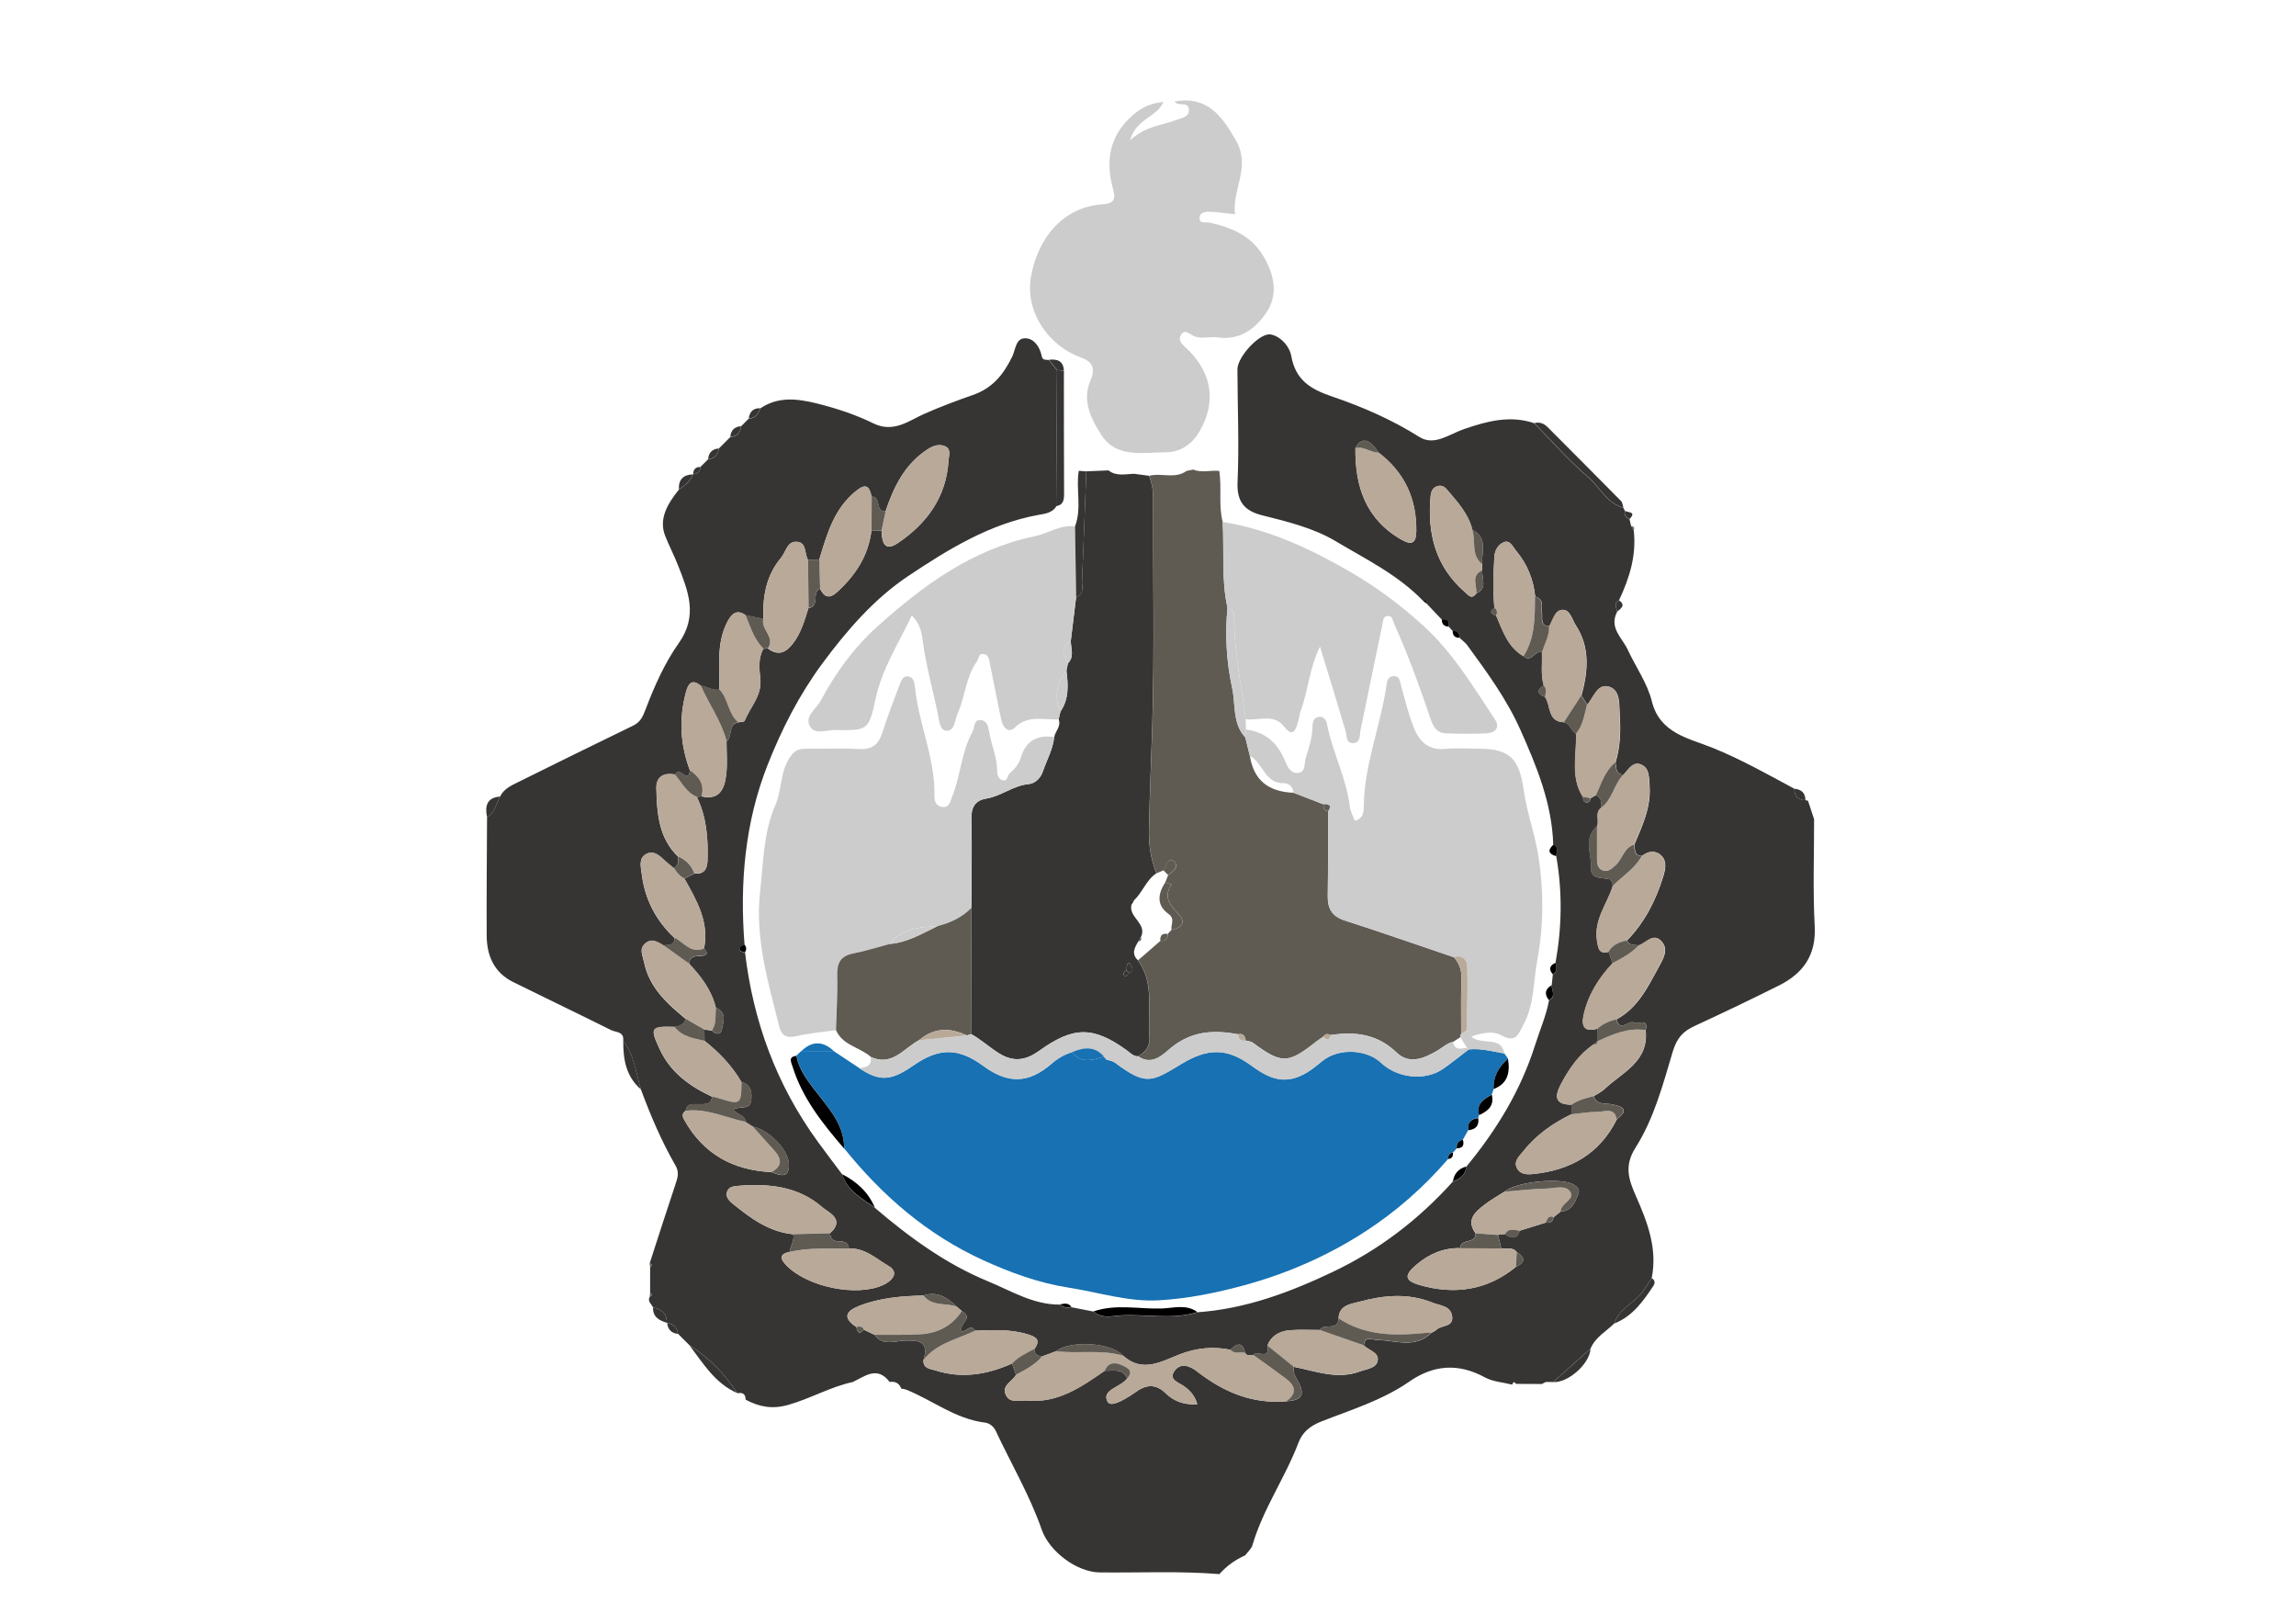 <svg width="371" height="259" viewBox="0 0 371 259" fill="none" xmlns="http://www.w3.org/2000/svg">
<path d="M105.52 211.22C105.29 210.66 104.57 210.25 104.99 209.48C105.37 209.31 105.46 209.12 105.05 208.87C105.05 207.48 105.05 206.08 105.05 204.69C105.47 204.44 105.35 204.24 104.98 204.08C106.36 199.84 107.71 195.59 109.13 191.36C109.48 190.31 109.8 189.41 109.16 188.3C106.9 184.38 105.13 180.23 103.56 175.99C102.75 173.31 102.48 170.43 100.7 168.1C100.86 166.62 99.49 166.78 98.75 166.41C93.49 163.78 88.18 161.25 82.91 158.64C79.83 157.11 78.66 154.39 78.64 151.14C78.61 144.77 78.67 138.39 78.7 132.02C79.99 131.28 80.18 129.84 80.8 128.68C81.41 127.44 82.6 126.9 83.72 126.35C89.9 123.28 96.09 120.24 102.29 117.23C103.54 116.62 103.88 115.73 104.38 114.43C105.78 110.77 107.42 107.08 109.67 103.91C112.84 99.44 111.19 95.46 109.53 91.26C108.9 89.66 108.09 88.12 107.48 86.56C106.38 83.75 107.95 81.28 109.71 79.08C110.67 78.45 111.53 77.74 111.97 76.64L112.02 76.59C112.76 76.57 113.14 76.19 113.16 75.45C113.58 75.03 114 74.62 114.42 74.2C115.46 74.08 116.04 73.5 116.15 72.46C116.77 71.84 117.39 71.22 118 70.61C119.07 70.52 119.64 69.93 119.74 68.88C120.16 68.46 120.57 68.04 120.99 67.62C122.08 67.6 122.53 66.87 122.85 65.98C125.7 64.01 128.88 64.41 131.89 65.15C135.05 65.93 138.21 66.96 141.12 68.39C144.39 70 146.9 67.94 149.32 66.87C151.88 65.74 154.52 64.74 157.12 63.84C160.45 62.69 162.15 60.47 163.57 57.59C164.11 56.49 164.1 54.53 165.78 54.65C167.16 54.74 168.03 56.09 168.33 57.54C168.48 58.27 169.03 58.08 169.48 58.16C169.92 58.71 170.36 59.26 170.8 59.81L170.67 81.81C170.04 82.88 168.75 83.01 167.85 83.17C159.91 84.6 153.16 88.78 146.72 93.08C141.28 96.72 136.85 101.81 132.86 107.21C129.13 112.27 126.34 117.74 124.06 123.5C120.35 132.88 119.52 142.67 120.31 152.65C120.03 152.82 119.55 152.95 119.51 153.16C119.4 153.76 119.97 153.78 120.39 153.88C121.71 165.03 125.47 175.24 132.09 184.36C133.4 186.17 134.76 187.94 136.1 189.73C136.92 192.44 139.31 193.62 141.37 195.12C146.93 199.88 152.84 204.18 159.62 206.98C163.39 208.53 167 210.81 171.32 210.75C171.82 211.36 172.49 211.22 173.14 211.18C174.33 211.41 175.52 211.65 176.71 211.88C178.04 213.12 179.71 212.6 181.18 212.52C185.29 212.29 189.45 213.27 193.5 211.99C201.28 211.44 208.38 208.79 215.38 205.46C222.88 201.89 229.25 197 234.76 190.88C235.94 190.49 236.8 189.82 236.93 188.48C241.79 182.59 245.71 176.21 248.04 168.85C248.8 166.44 249.83 164.12 250.3 161.61C251.47 160.98 250.73 160.02 250.73 159.18C250.79 158.6 250.85 158.01 250.91 157.43C251.7 156.96 251.54 156.28 251.34 155.58C252.38 149.84 252.48 144.09 251.47 138.34C251.46 137.69 251.96 136.89 250.98 136.5C250.8 129.83 248.3 123.79 245.65 117.85C243.46 112.94 240.26 108.58 237.1 104.25C236.76 103.79 236.27 103.45 235.85 103.05C235.9 102.26 235.51 101.92 234.74 101.94C234.52 101.71 234.31 101.47 234.09 101.24C234.26 100.33 233.88 99.96 232.97 100.09C232.18 99.25 231.38 98.41 230.59 97.58C230.61 97.16 230.43 96.97 230 97.12C225.96 92.89 220.74 90.36 215.83 87.43C212.22 85.28 208.03 84.27 203.93 83.24C201.11 82.53 199.83 81.08 199.97 77.88C200.24 71.82 199.97 65.73 199.95 59.65C199.95 57.65 203.61 53.63 205.4 54.04C207.02 54.41 208.38 55.97 208.66 57.55C209.35 61.39 211.75 62.87 215.21 64.04C220.12 65.71 224.91 67.79 229.37 70.6C231.75 72.1 234.24 70.12 236.47 69.35C240.27 68.04 243.94 67.04 247.9 68.36C250.79 71.3 253.51 74.45 256.64 77.11C258.54 78.73 259.62 81.32 262.3 82.02C262.39 82.2 262.48 82.37 262.58 82.55C262.35 83.25 262.72 83.6 263.3 83.85C263.39 84.22 263.47 84.59 263.56 84.96C263.7 85.19 263.84 85.42 263.98 85.64C264.47 89.68 263.3 93.38 261.61 96.97C260.68 97.45 261.2 98.16 261.32 98.81C259.93 101.4 262.14 103.05 263.03 104.98C264.32 107.77 266.18 110.33 266.93 113.34C268.22 118.5 272.92 119.26 276.76 120.82C281.35 122.68 285.61 125.08 289.93 127.41C289.93 128.6 290.52 129.24 291.73 129.26C291.87 129.3 292.01 129.33 292.15 129.36C292.48 130.35 292.81 131.35 293.13 132.34C293.14 138.11 292.92 143.88 293.23 149.63C293.48 154.35 291.33 157.27 287.42 159.22C282.92 161.47 278.38 163.64 273.81 165.75C271.93 166.62 270.95 167.7 270.29 169.9C268.7 175.21 267.26 180.71 264.27 185.41C262.37 188.4 263.21 190.65 264.36 193.26C266.22 197.47 267.85 201.73 266.89 206.48C266.18 207.48 265.61 208.63 264.74 209.46C263.32 210.82 261.49 211.78 260.83 213.81C259.5 215.11 257.77 216.03 257.01 217.86C254.99 219.66 252.98 221.46 250.96 223.26C250.57 223.26 250.18 223.26 249.79 223.25C249.58 223.36 249.36 223.47 249.15 223.58C247.75 223.58 246.36 223.57 244.96 223.56C244.66 223.1 244.49 223.31 244.35 223.68C242.88 223.31 241.25 223.22 239.96 222.52C235.67 220.18 231.66 220.46 227.71 223.2C223.37 226.21 218.33 227.74 213.49 229.64C211.61 230.38 210.43 231.43 209.81 233.07C207.66 238.73 204.09 243.75 202.38 249.61C202.2 250.22 201.6 250.72 201.2 251.26C199.6 251.98 198.2 252.97 197.04 254.29C190.6 253.77 184.16 254.09 177.71 254.02C173.97 253.98 169.56 250.62 168.34 247.14C166.41 241.6 163.42 236.53 160.94 231.24C160.63 230.57 160.02 229.92 159.14 229.81C154.43 229.24 150.73 226.24 146.5 224.52C146.23 224.41 145.92 224.39 145.63 224.32C145.3 223.47 144.68 223.11 143.77 223.25L143.72 223.21C141.72 220.62 139.76 222.34 137.79 223.26C134.17 224.04 130.95 225.94 127.38 226.95C124.79 227.69 122.67 227.28 120.48 226.11C120.48 225.22 120.03 224.9 119.19 225.08L119.14 225.04C117.09 221.94 114.56 219.32 111.41 217.32C110.79 216.7 110.18 216.08 109.56 215.47C109.41 214.45 108.86 213.85 107.81 213.74L107.76 213.69C107.76 212.2 106.9 211.47 105.52 211.22ZM258.15 168.21C257.94 168.38 257.74 168.54 257.53 168.71C255.1 170.35 253.52 172.69 252.18 175.23C251.13 177.22 251.34 178.46 253.93 178.46C253.93 178.98 253.92 179.49 253.91 180.01C250.87 181.47 248.18 183.39 246.07 186.06C245.48 186.8 244.61 187.55 245.07 188.6C245.53 189.65 246.56 189.78 247.62 189.67C253.71 189.08 258.47 186.44 261.27 180.8C263.5 179.16 261.9 178.68 260.46 178.4C259.34 178.18 258.04 178.55 257.5 177.09C258.07 176.73 258.72 176.44 259.21 175.99C262.08 173.25 266.47 171.55 265.92 166.42C266.39 164.36 264.73 165.58 264.09 165.21C263.17 164.69 261.78 166.86 261.2 164.68C264.71 162.8 266.31 159.36 268.1 156.1C268.8 154.82 269.67 153.33 268.46 152.04C267.14 150.64 266.03 152.32 264.84 152.71C264.13 152.63 263.32 152.77 262.89 151.96C265.74 149.03 267.55 145.5 268.74 141.65C269.09 140.53 269.4 139.21 268.5 138.27C267.59 137.34 266.39 137.43 265.34 138.27C264.01 138.25 264.21 137.23 264.11 136.41C265.4 133.35 266.82 130.35 266.55 126.87C266.45 125.57 266.54 124.11 265.23 123.53C263.88 122.93 263.17 124.28 262.38 125.13C261.03 125.1 261.21 124.03 261.05 123.19C261.81 120.7 261.9 118.15 261.73 115.59C261.61 113.88 261.9 111.57 260.06 110.95C258.14 110.31 257.54 112.67 256.48 113.86C256.17 113.36 255.86 112.85 255.55 112.35C256.6 108.46 256.98 104.62 254.63 101.02C254.01 100.07 253.72 98.45 252.45 98.52C251.24 98.59 250.95 100.18 250.35 101.17C248.83 101.06 249.28 99.88 249.17 99C249.05 98.02 249.56 96.78 248.07 96.38C247.79 93.61 246.79 91.13 244.99 88.99C244.45 88.34 244.01 87.18 243.01 87.59C242.18 87.93 241.55 88.77 241.48 89.91C241.31 92.67 241.22 95.42 241.48 98.18C240.55 98.84 240.98 99.19 241.77 99.46C242.83 101.93 243.65 104.56 246.2 106.02C247.49 107.2 248.02 104.88 249.16 105.38C249.25 107.16 248.94 108.97 249.46 110.73C248.22 111.5 248.42 112.1 249.67 112.59C250.63 113.99 250.02 116.57 252.72 116.68C253.74 116.92 253.89 118.07 254.68 118.55C254.79 121.97 253.73 125.51 255.77 128.72C255.79 129.12 255.84 129.55 256.3 129.63C256.78 129.71 256.95 129.34 257.04 128.93C257.33 128.76 257.63 128.59 257.92 128.43C258.74 128.89 258.81 129.66 258.76 130.48C257.67 131.28 258.45 132.5 258.08 133.46C255.75 135.46 257.24 138.06 257.12 140.36C257.04 141.97 258.69 141.78 259.85 141.97C260.44 142.06 260.5 142.65 260.61 143.13C259.69 146.06 257.51 148.6 258.07 152.02C258.28 153.31 258.41 154.15 259.95 153.76C260.16 154.38 260.36 155 260.57 155.63C258.33 158 256.65 160.7 255.92 163.91C255.48 165.83 256.03 166.8 258.17 166.17C258.17 166.85 258.18 167.53 258.19 168.2L258.15 168.21ZM245.6 198.8C246.99 198.37 248.37 197.94 249.76 197.51C250.48 197.63 250.93 197.37 251.05 196.62C251.42 196.32 251.8 196.03 252.17 195.73C254.03 195.63 254.53 194.15 255.06 192.77C255.3 192.16 254.86 191.73 254.28 191.37C252.33 190.17 244.98 190.88 243.1 192.51C242.03 193.2 240.91 193.82 239.91 194.59C238.39 195.77 236.84 197.02 238.42 199.23C238.57 201.03 235.95 199.99 235.95 201.63C233.26 201.57 230.96 202.55 228.94 204.25C226.88 205.98 226.88 206.86 229.41 207.59C235 209.2 240.3 208.47 244.94 204.66C246.49 203.95 246.49 203.15 245.08 202.26C244.42 201.36 243.41 201.86 242.58 201.65C242.4 200.92 242.22 200.2 242.04 199.47L243.19 199.35C244.23 200.13 245.1 200.21 245.6 198.77V198.8ZM139.59 214.81C140.17 215.08 140.74 215.36 141.32 215.63C142.61 217.48 144.56 216.64 146.15 216.57C148.61 216.47 150.14 216.76 149.22 219.72C149.14 221.13 150.34 221.12 151.18 221.39C155.44 222.76 159.54 222.05 163.53 220.27C163.74 220.87 163.96 221.48 164.17 222.08C163.63 223.17 161.84 223.75 162.5 225.28C163.15 226.8 164.73 226.14 165.94 226.25C170.92 226.72 174.71 224.06 178.51 221.43C179.84 221.51 181.39 220.95 182.14 222.69C181.12 224.1 177.91 224.5 178.97 226.45C179.56 227.54 182.26 225.75 183.73 224.73C185.41 223.56 186.92 223.69 188.27 225C189.71 226.4 191.33 226.99 193.46 226.84C193.11 225.56 192.34 224.68 191.38 223.98C190.49 223.33 188.79 222.93 189.75 221.5C190.66 220.15 192.16 220.55 193.39 221.52C197.64 224.84 202.34 226.86 207.88 226.37C210.22 226.24 210.87 225.4 209.92 223.49C209.49 222.61 208.84 221.87 209.06 220.81C212.6 221.5 216.09 222.93 219.79 221.54C220.88 221.13 222.42 221.04 222.62 219.79C222.84 218.46 221.15 218.16 220.37 217.34C220.61 215.74 221.56 216.45 222.56 216.47C225.51 216.53 228.7 217.91 231.31 215.3C231.57 215.15 231.88 215.06 232.07 214.85C232.87 214.01 234.97 214.46 234.63 212.56C234.34 210.91 232.67 210.93 231.43 210.43C227.51 208.85 223.53 209.24 219.65 210.3C218.41 210.64 216.35 210.78 216.3 212.98C216.21 215.13 213.92 213.68 213.23 214.86C211.65 214.86 210.06 214.78 208.48 214.89C206.59 215.02 205.29 215.97 204.8 217.37C205.32 219.84 203.03 218.05 202.49 218.9C202.03 218.9 201.5 219.14 201.19 218.56C200.77 216.7 199.88 217 198.83 218.05C196.04 217.49 193.33 217.75 190.66 218.78C187.65 219.94 184.63 221.83 181.5 219.03C179.57 216.9 173.06 216.45 170.65 218.29C169.9 218.57 169.15 218.85 168.39 219.13C167.68 219.03 167.1 218.79 167.14 217.92C168.2 216.46 167.43 215.98 166.04 215.55C163.24 214.7 160.4 214.86 157.55 214.97C156.89 213.68 155.72 215.46 155.4 215.06C154.94 213.59 157.45 213.03 155.4 211.79C155.13 211.56 154.87 211.32 154.6 211.09C153.08 209.63 151.45 208.52 149.2 209.29C145.69 209.38 142.21 209.65 138.89 210.94C136.73 211.78 136.06 212.82 138.34 214.35C138.54 215.1 138.76 215.75 139.58 214.81H139.59ZM110.79 179.45C110.17 179.87 110.23 180.31 110.58 180.94C113.67 186.45 118.47 189.06 124.67 189.35C126.02 189.88 127.53 190.46 127.48 188.13C127.43 185.71 124.22 182.52 121.59 181.98L120.45 181.25C120.41 180.03 118.93 180.14 118.52 179.19C119.49 178.67 121.2 179.34 121.38 177.8C121.52 176.64 121.44 175.2 119.8 174.79C118.27 172.17 116.21 170.02 113.84 168.15C113.84 167.54 113.83 166.94 113.82 166.33C114.22 166.38 114.63 166.43 115.03 166.48C115.64 167.15 116.48 167.19 116.63 166.35C116.86 165.12 117.55 163.54 115.66 162.8C114.98 159.98 113.3 157.76 111.36 155.71C111.42 154.48 112.28 154.47 113.21 154.43C114.01 154.4 114.65 154.12 113.76 153.24C114.63 148.93 112.55 145.45 110.59 141.93L112.19 141.13C113.73 141.25 114.27 140.49 114.32 139.01C114.44 135.45 114.17 131.99 112.58 128.73L113.31 128.65C116.33 129.36 117.09 127.36 117.35 125.09C117.55 123.33 117.39 121.54 117.39 119.76C118.42 118.99 117.56 117.06 119.27 116.7C119.64 116.62 120.26 116.64 120.33 116.44C121.2 114.22 123.12 112.44 122.85 109.73C122.69 108.1 122.46 106.36 123.36 104.8C123.6 104.78 123.83 104.76 124.07 104.75C125.67 105.98 126.92 105.49 128.07 104.03C129.43 102.31 129.99 100.26 130.63 98.24C132.55 97.97 131.09 95.68 132.5 95.1C133.22 96.52 134.03 96.8 135.32 95.6C138.27 92.88 140.34 89.73 140.81 85.67C141.35 85.67 141.9 85.68 142.44 85.69C142.51 87.44 142.82 89.26 145.08 87.73C149.78 84.56 152.91 80.28 153.26 74.4C153.31 73.61 153.76 72.48 152.61 72.06C151.65 71.71 150.76 72.01 149.84 72.62C146.16 75.02 144.42 78.67 143.08 82.62C141.35 82.74 142.45 80.21 140.83 80.23C140.47 78.55 139.94 78.01 138.3 79.34C134.71 82.23 133.62 86.35 132.37 90.43C131.77 90.43 131.16 90.44 130.56 90.45C129.93 89.47 130.42 87.62 128.72 87.53C127.16 87.45 127.01 89.15 126.23 90.08C123.79 92.98 123.22 96.37 123.34 99.99C122.38 99.79 121.42 99.59 120.46 99.39C119.13 98.46 118.24 98.95 117.38 100.76C115.74 104.19 116.33 107.82 116.22 111.39C115.12 111.67 114.25 110.85 113.22 110.79C111.68 109.51 111.15 110.68 110.83 111.87C109.68 116.13 109.92 120.34 111.49 124.48C111.37 125.04 111.32 125.73 110.47 125.11C109.97 124.74 109.5 124.47 109.02 125.13C107.23 124.78 106.01 125.52 106.05 127.33C106.15 131.33 106.4 135.35 109.58 138.4C109.64 139.13 109.62 139.83 108.88 140.26C108.42 139.88 107.95 139.53 107.52 139.13C106.65 138.32 105.71 137.35 104.48 137.94C103.13 138.59 103.55 140.06 103.69 141.16C104.18 145.25 105.98 148.72 109 151.54C108.99 152.86 107.96 152.61 107.17 152.73C106.23 152.11 105.22 151.56 104.22 152.46C103.25 153.33 103.83 154.31 104.06 155.41C104.91 159.58 107.81 162.13 110.84 164.64C110.51 165.49 109.81 165.81 108.97 165.9C105.12 165.78 104.99 166.04 106.61 169.52C108.36 173.28 111.46 175.48 115.05 177.17C114.96 178.45 114.03 178.35 113.13 178.4C112.23 178.45 111.05 178.01 110.79 179.48V179.45ZM237.91 85.59C237.26 82.96 235.47 81.05 233.78 79.07C233.35 78.56 232.8 78.34 232.19 78.56C231.47 78.82 231.23 79.42 231.16 80.19C230.61 86.19 231.95 91.5 236.67 95.62C237.27 96.14 237.77 96.93 238.55 95.87C240.41 95.03 239.4 93.45 239.51 92.15C239.51 91.81 239.49 91.48 239.48 91.14C239.39 89.17 240.46 86.87 237.9 85.6L237.91 85.59ZM127.57 202.25C125.67 202.63 126.23 203.57 127.12 204.47C130.55 207.93 138.48 209.56 142.76 207.56C144.01 206.97 145.46 205.61 143.54 204.49C141.57 203.35 139.75 201.56 137.17 201.7C137.07 200.72 136.41 200.52 135.58 200.53C134.69 200.54 134.17 200.15 134.12 199.22C136.67 196.98 133.78 195.83 132.86 195.02C129.01 191.65 124.23 191.16 119.31 191.57C118.59 191.63 117.83 191.7 117.53 192.4C117.15 193.27 117.75 193.93 118.38 194.44C121.28 196.79 124.26 199.01 128.17 199.39C128.42 200.44 127.71 201.28 127.58 202.25H127.57ZM222.77 73.12C221.28 70.82 219.96 70.57 219.01 72.41C218.94 78.66 220.73 83.96 226.55 87.23C228.25 88.19 228.82 87.58 228.85 85.81C228.92 80.57 226.95 76.33 222.77 73.13V73.12Z" fill="#373534"/>
<path d="M134.79 169.85C136.14 170.75 137.5 171.64 138.85 172.54C142.13 174.72 143.96 174.64 147.57 172.13C151.76 169.21 154.87 169.23 158.9 172.19C162.89 175.12 166.21 175.05 169.9 171.85C170.9 170.98 171.97 170.34 173.23 169.97C174.71 171.88 176.57 171.22 178.4 170.71C178.53 170.86 178.67 171.01 178.8 171.16V171.4L178.82 171.15C179.28 171.32 179.8 171.38 180.18 171.66C185.29 175.49 186.17 174.7 190.95 171.84C195.04 169.39 198.14 169.18 202.12 172.07C204.37 173.7 206.61 175.02 209.47 174.06C211.08 173.52 212.4 172.45 213.71 171.37C216.28 169.27 220.85 169.46 223.19 171.69C225.78 174.16 230.29 174.65 233.13 172.69C234.58 171.69 235.94 170.58 237.34 169.52C239.3 169.31 241.18 169.85 243.08 170.18C243.28 170.46 243.48 170.74 243.68 171.01C242.2 172.31 241.25 173.86 241.36 175.91C241.26 176.21 241.15 176.52 241.05 176.82C239.76 177.54 238.49 178.28 239 180.12C238.91 180.28 238.87 180.44 238.87 180.62C237.67 180.72 237.1 181.33 237.25 182.56C236.96 183.07 236.67 183.58 236.39 184.09C235.67 184.28 235.32 184.74 235.41 185.49C235.2 185.72 234.99 185.94 234.79 186.17C234.19 186.26 234.02 186.68 234.01 187.21C230.07 191.78 225.59 195.73 220.51 199.01C214.5 202.89 208.01 205.72 201.12 207.61C196.58 208.85 191.95 209.79 187.25 210.06C182.29 210.34 177.56 208.77 172.72 208.02C167.83 207.26 163.33 205.61 158.87 203.58C149.83 199.46 142.57 193.17 136.4 185.51C136.46 182.08 134.4 179.59 132.48 177.11C130.9 175.08 129.2 173.16 128.69 170.52C128.93 170.3 129.17 170.08 129.4 169.85C131.2 169.84 133 169.83 134.8 169.81L134.79 169.85Z" fill="#1771B3"/>
<path d="M191.69 76.08C192.07 76.01 192.44 75.94 192.82 75.86C194.19 76.43 195.62 75.92 197.01 76.08C197.46 78.81 196.86 81.6 197.57 84.31C197.83 88.94 197.33 93.61 198.35 98.19C197.93 102.54 198.18 106.91 199.1 111.13C199.68 113.8 199.12 116.85 201.22 119.13C201.47 120.13 201.72 121.12 201.96 122.12C202.59 125.99 204.86 127.9 209.02 128.07C210.63 128.69 212.24 129.31 213.85 129.94C213.85 130.49 213.88 131.01 214.62 131.03C214.6 135.6 214.62 140.18 214.55 144.75C214.52 146.79 215.24 148.04 217.3 148.7C223.2 150.6 229.05 152.65 234.93 154.64C235.79 155.64 236.21 156.73 236.15 158.12C236.04 161.08 236.1 164.05 236.1 167.01C235.99 167.17 235.95 167.35 235.97 167.55C235.59 167.8 235.21 168.04 234.84 168.29C233.87 168.5 233.17 169.18 232.35 169.67C230.24 170.92 227.77 172.05 225.68 170.04C222.57 167.04 219.01 166.6 215.05 167.2C214.6 167.02 214.16 166.93 213.86 167.45C213.46 167.73 213.05 167.98 212.67 168.28C208.12 171.88 207.1 171.89 202.41 168.42C202.12 168.21 201.68 168.21 201.32 168.11C201.18 167.46 200.95 166.89 200.1 167.08C196.33 166.4 192.86 166.47 189.51 169.04C188.16 170.08 186.36 172.31 183.9 170.64C185.16 169.93 185.89 169.05 185.75 167.39C185.41 163.25 186.61 158.91 183.89 155.13C185.1 154.08 186.3 153.04 187.51 151.99C188.28 152.02 188.74 151.71 188.69 150.87C188.9 150.65 189.1 150.42 189.31 150.2C190.95 149.89 191.7 148.99 190.42 147.64C189.04 146.19 187.94 144.88 189.31 142.88C188.97 142.78 188.62 142.67 188.28 142.57L188.76 141.35C189.63 140.79 190.64 139.85 189.64 139.11C188.72 138.42 188.5 139.99 188 140.6C187.63 140.76 187.25 140.92 186.88 141.08C185.92 138.74 185.61 136.32 185.67 133.79C185.79 128.23 186.04 122.67 186.21 117.12C186.58 104.97 186.31 92.8 186.35 80.64C186.35 79.32 186.17 78.08 185.68 76.87C187.65 76.33 189.84 77.43 191.71 76.09L191.69 76.08Z" fill="#5F5B53"/>
<path d="M183.87 155.13C186.59 158.9 185.39 163.25 185.73 167.39C185.87 169.05 185.14 169.92 183.88 170.64C183.12 170.64 182.67 170.11 182.11 169.7C176.65 165.74 173.44 165.78 167.92 169.75C165.87 171.22 163.87 171.68 161.43 170.16C159.86 169.18 158.52 167.92 156.91 167.04C156.93 160.24 156.94 153.45 156.96 146.65C156.97 141.89 157.09 137.13 156.96 132.37C156.91 130.44 157.56 129.3 159.37 129.01C161.79 128.62 163.7 126.9 166.2 126.67C167.2 126.58 168.11 125.79 168.51 124.64C169.15 122.78 170.14 121.05 170.35 119.05C170.54 118.09 171.5 117.32 171.06 116.2C171.16 115.78 171.26 115.35 171.36 114.93C172.77 112.89 172.6 110.62 172.32 108.34C172.4 107.95 172.48 107.55 172.56 107.16C173.62 106.08 173.05 104.79 173.02 103.57C173.31 101.19 173.6 98.81 173.89 96.43C175.25 95.99 174.8 94.83 174.84 93.92C175.09 88 175.3 82.07 175.53 76.14C176.73 76.09 177.92 76.04 179.12 75.99C180.39 77 181.86 76.57 183.27 76.54C184.07 76.65 184.86 76.75 185.66 76.86C186.15 78.07 186.34 79.31 186.33 80.63C186.29 92.79 186.56 104.96 186.19 117.11C186.02 122.66 185.78 128.22 185.65 133.78C185.59 136.31 185.9 138.73 186.86 141.07C185.22 142.15 184.65 144.11 183.27 145.41C182.97 145.53 182.73 145.68 182.86 146.06C182.2 148.16 185.48 149.18 184.34 151.42C184.2 151.65 184.06 151.88 183.92 152.11C183.33 153.1 182.77 154.1 183.87 155.12V155.13ZM182.43 157.16C183.24 156.89 183.02 156.4 182.7 155.89C182.62 155.76 182.45 155.54 182.43 155.55C181.91 155.82 182.13 156.35 182.03 156.77C181.62 156.94 181.39 157.36 181.69 157.62C182.08 157.96 182.19 157.35 182.43 157.16Z" fill="#373534"/>
<path d="M189.81 16.38C195.03 15.52 197.3 18.52 199.67 22.61C202.21 26.98 199.04 30.6 199.56 34.61C198.21 34.47 196.95 34.28 195.69 34.21C194.9 34.17 193.86 34.21 193.83 35.21C193.79 36.23 194.86 35.83 195.47 35.97C199.04 36.77 202.23 38.07 204.21 41.49C205.97 44.53 206.56 47.7 204.55 50.61C202.81 53.13 200.3 55.01 196.82 54.51C195.37 54.3 193.79 54.96 192.46 54.04C191.76 53.56 191.18 53.35 190.76 54.2C190.39 54.95 190.94 55.55 191.45 56.01C195.72 59.86 196.69 64.66 193.89 69.59C192.74 71.62 190.88 73.06 188.34 73.07C184.61 73.08 180.4 74.05 177.95 70.24C176.31 67.7 174.79 64.69 176.21 61.45C177.07 59.48 176.49 58.42 174.66 57.75C169.16 55.74 165.62 50.15 166.59 44.7C167.75 38.2 171.99 33.41 178.12 33.01C179.79 32.9 180.38 32.37 179.86 30.55C178.59 26.04 179.25 21.96 182.97 18.66C184.36 17.43 185.85 16.67 187.99 16.47C186.89 19.03 183.59 19.1 182.6 22.68C185.16 20.27 187.83 20.28 190.18 19.34C190.78 19.1 192.39 18.9 192.08 17.49C191.83 16.34 190.38 17.29 189.81 16.39V16.38Z" fill="#CCCCCC"/>
<path d="M213.85 129.93C212.24 129.31 210.63 128.69 209.02 128.06C208.96 127.08 208.2 126.51 207.46 126.52C204.32 126.59 204.08 123.2 201.96 122.11C201.71 121.11 201.46 120.12 201.22 119.12C201.26 118.7 201.3 118.27 201.34 117.85C204.49 118.24 206.47 120.04 207.64 122.93C208 123.83 208.52 124.94 209.66 124.87C211.04 124.79 210.71 123.42 210.97 122.53C211.45 120.92 212.02 119.33 212.06 117.62C212.08 116.8 212.16 115.88 213.19 115.81C214.25 115.74 214.37 116.73 214.53 117.48C215.46 121.83 217.58 125.85 218.11 130.32C218.2 131.08 218.62 131.8 218.91 132.58C220.29 132.25 220.37 131.18 220.37 130.25C220.43 123.62 223.01 117.47 223.99 111.02C224.11 110.23 224.13 109.27 225.17 109.23C226.23 109.19 226.22 110.16 226.43 110.93C227 113.03 227.55 115.14 228.3 117.17C229.18 119.55 230.59 121.28 233.57 120.98C235.35 120.8 237.16 120.95 238.95 120.95C243.93 120.95 245.49 122.56 246.2 127.59C246.72 131.28 248.06 134.82 248.62 138.54C249.47 144.1 249.42 149.62 248.4 155.13C247.75 158.61 247.93 162.27 246.17 165.53C245.36 167.04 244.95 168.58 242.56 167.23C241.38 166.56 239.58 166.76 237.72 167.47C239.56 168.95 242.54 167.26 243.09 170.2C241.19 169.87 239.32 169.33 237.35 169.54C237.26 169.46 237.16 169.38 237.07 169.3C236.7 168.72 236.34 168.13 235.97 167.55C235.95 167.35 235.99 167.18 236.1 167.01C236.41 166.79 236.98 166.58 236.98 166.36C237.07 162.9 237.19 159.44 237.06 155.99C237.03 155.06 236.2 154.2 234.92 154.64C229.05 152.65 223.2 150.6 217.29 148.7C215.23 148.04 214.51 146.79 214.54 144.75C214.61 140.18 214.59 135.6 214.61 131.03C215.25 130.03 214.64 129.92 213.84 129.94L213.85 129.93Z" fill="#CCCCCC"/>
<path d="M170.34 119.05C170.13 121.04 169.13 122.78 168.5 124.64C168.11 125.79 167.19 126.58 166.19 126.67C163.69 126.9 161.77 128.62 159.36 129.01C157.54 129.31 156.89 130.45 156.95 132.37C157.08 137.13 156.97 141.89 156.95 146.65C155.44 148.19 153.58 149.08 151.51 149.59C148.63 149.78 145.73 149.92 143.74 152.49C141.78 153.01 139.83 153.64 137.84 154.03C135.77 154.43 135.21 155.59 135.26 157.58C135.34 160.52 135.14 163.47 135.06 166.42C132.91 166.73 130.72 166.91 128.61 167.4C127.08 167.75 126.27 167.26 125.93 165.89C124.11 158.68 121.96 151.5 122.83 143.93C123.37 139.24 123.34 134.47 125.32 129.97C126.32 127.68 126.05 124.96 127.45 122.63C128.2 121.38 128.9 120.94 130.22 120.95C133.11 120.98 136.01 120.84 138.9 121C140.98 121.11 141.98 120.21 142.58 118.33C143.39 115.77 144.37 113.27 145.31 110.76C145.55 110.12 145.81 109.25 146.59 109.26C147.59 109.26 147.78 110.28 147.85 111.02C148.44 116.94 151.12 122.47 150.99 128.51C150.97 129.35 151.21 130.18 152.16 130.35C153.42 130.58 153.55 129.44 153.86 128.67C155.24 125.28 155.33 121.48 157.14 118.23C157.53 117.53 157.28 116.14 158.59 116.34C159.62 116.5 159.72 117.6 159.88 118.48C160.26 120.52 161.15 122.46 161.13 124.59C161.13 125.22 161.37 125.86 161.99 126.04C162.84 126.29 162.73 125.32 163.11 124.98C163.94 124.24 164.62 123.48 164.95 122.37C165.74 119.71 167.6 118.66 170.33 119.07L170.34 119.05Z" fill="#CCCCCC"/>
<path d="M198.34 98.19C197.32 93.61 197.82 88.94 197.56 84.31C204.96 85.52 211.57 88.56 218.04 92.3C222.36 94.79 226.27 97.71 229.9 101C234.71 105.35 238.06 110.92 241.6 116.29C242.44 117.57 241.53 118.41 240.19 118.47C238 118.56 235.8 118.56 233.61 118.47C232.25 118.42 231.62 117.51 231.19 116.23C229.41 110.99 227.54 105.77 225.25 100.72C225.01 100.18 225.02 99.45 224.24 99.51C223.47 99.57 223.5 100.27 223.38 100.86C222.21 106.57 221 112.27 219.84 117.97C219.67 118.82 219.87 120 218.66 120.04C217.42 120.07 217.65 118.87 217.41 118.04C216.14 113.71 214.8 109.4 213.29 104.45C211.53 108.06 211.39 111.55 210.22 114.71C209.98 115.35 209.91 116.06 209.71 116.72C209.3 118.11 208.86 119.12 207.46 117.34C205.79 115.22 203.38 116.46 201.29 116.19C200.58 110.71 199.44 105.29 199.42 99.73C199.42 98.95 199.2 98.37 198.35 98.2L198.34 98.19Z" fill="#CCCCCC"/>
<path d="M173.89 96.43C173.6 98.81 173.31 101.19 173.02 103.57C171.24 104.56 171.81 105.85 172.56 107.16C172.48 107.55 172.4 107.95 172.32 108.34C170.84 110.37 170.19 112.52 171.36 114.93C171.26 115.35 171.16 115.78 171.06 116.2C168.67 116.37 166.17 115.4 164 117.52C162.94 118.56 162.05 117.54 161.78 116.24C161.17 113.24 160.54 110.24 159.96 107.23C159.82 106.53 159.76 105.76 158.91 105.65C158.09 105.54 158.16 106.43 157.84 106.87C156.04 109.41 155.95 112.59 154.71 115.35C154.25 116.39 154.28 118.1 152.93 118.05C151.85 118 151.76 116.41 151.54 115.34C150.73 111.37 149.6 107.47 149.09 103.43C148.92 102.1 148.63 100.69 147.33 99.43C145.2 103.95 142.53 108 141.48 112.89C140.39 118 140.21 118.02 134.97 117.93C133.56 117.91 131.62 118.78 130.84 117.27C130 115.65 131.91 114.52 132.63 113.17C135.03 108.68 138 104.59 141.77 101.21C149.17 94.57 157.07 88.74 167.15 86.64C169.34 86.18 171.32 84.73 173.72 85.03C173.78 88.83 173.84 92.64 173.9 96.44L173.89 96.43Z" fill="#CCCCCC"/>
<path d="M135.08 166.42C135.16 163.47 135.36 160.52 135.28 157.58C135.23 155.6 135.79 154.43 137.86 154.03C139.85 153.64 141.79 153.02 143.76 152.49C146.62 152.26 149.03 150.79 151.53 149.59C153.6 149.08 155.46 148.19 156.97 146.65C156.95 153.45 156.94 160.24 156.92 167.04C156.69 167.12 156.46 167.19 156.24 167.27C153.51 165.98 150.92 165.98 148.52 168.03C146.06 169.33 144.19 172.31 140.73 170.75C138.96 169.16 136.17 168.91 135.09 166.42H135.08Z" fill="#5F5B53"/>
<path d="M156.22 167.28C156.45 167.2 156.68 167.13 156.9 167.05C158.51 167.93 159.86 169.19 161.42 170.17C163.86 171.69 165.86 171.23 167.91 169.76C173.44 165.79 176.64 165.75 182.1 169.71C182.66 170.12 183.11 170.65 183.87 170.65C186.33 172.32 188.13 170.08 189.48 169.05C192.83 166.47 196.3 166.41 200.07 167.09C200.07 167.92 200.5 168.23 201.29 168.12C201.66 168.22 202.1 168.22 202.38 168.43C207.08 171.9 208.09 171.89 212.64 168.29C213.02 167.99 213.43 167.73 213.83 167.46C214.42 168.29 214.77 167.99 215.02 167.21C218.97 166.61 222.54 167.06 225.65 170.05C227.74 172.06 230.21 170.94 232.32 169.68C233.14 169.19 233.84 168.51 234.81 168.3C235.02 169.81 236.13 169.33 237.04 169.31C237.14 169.39 237.23 169.47 237.32 169.55C235.92 170.61 234.55 171.72 233.11 172.72C230.27 174.67 225.77 174.19 223.17 171.72C220.83 169.49 216.26 169.29 213.69 171.4C212.38 172.48 211.06 173.55 209.45 174.09C206.59 175.05 204.35 173.73 202.1 172.1C198.12 169.2 195.02 169.41 190.93 171.87C186.15 174.74 185.27 175.52 180.16 171.69C179.79 171.41 179.26 171.34 178.8 171.18H178.78C178.65 171.03 178.51 170.88 178.38 170.73C176.88 168.96 175.08 169.21 173.21 169.99C171.95 170.35 170.89 171 169.88 171.87C166.18 175.06 162.86 175.13 158.88 172.21C154.84 169.25 151.74 169.23 147.55 172.15C143.94 174.66 142.12 174.75 138.83 172.56C139.9 172.43 140.92 172.25 140.69 170.77C144.15 172.34 146.02 169.35 148.48 168.05C151.05 167.8 153.63 167.54 156.2 167.29L156.22 167.28Z" fill="#CCCCCC"/>
<path d="M198.34 98.19C199.19 98.36 199.4 98.95 199.41 99.72C199.43 105.27 200.57 110.7 201.28 116.18C201.3 116.74 201.31 117.3 201.33 117.86C201.29 118.28 201.25 118.71 201.21 119.13C199.11 116.85 199.68 113.8 199.09 111.13C198.17 106.91 197.92 102.55 198.34 98.19Z" fill="#CCCCCC"/>
<path d="M128.68 170.55C129.19 173.18 130.89 175.1 132.47 177.14C134.4 179.62 136.45 182.11 136.39 185.54C132.95 181.54 129.66 177.44 128.06 172.29C127.83 171.54 127.34 170.73 128.68 170.56V170.55Z" fill="black"/>
<path d="M170.66 81.77C170.7 74.44 170.75 67.1 170.79 59.77C171.16 59.81 171.54 59.85 171.91 59.9C171.91 66.53 171.91 73.16 171.94 79.8C171.94 80.78 171.81 81.58 170.66 81.77Z" fill="#373534"/>
<path d="M173.89 96.43C173.83 92.63 173.77 88.82 173.71 85.02C174.83 82.09 173.83 79.03 174.31 76.06C174.72 76.09 175.12 76.12 175.53 76.15C175.31 82.08 175.1 88 174.84 93.93C174.8 94.84 175.25 96 173.89 96.44V96.43Z" fill="#373534"/>
<path d="M262.32 82.01C259.63 81.32 258.56 78.72 256.66 77.1C253.53 74.43 250.81 71.29 247.92 68.35C248.77 68.13 249.47 68.4 250.07 69C254.03 72.97 258 76.95 261.94 80.94C262.18 81.18 262.2 81.65 262.32 82.01Z" fill="#373534"/>
<path d="M193.49 211.96C189.44 213.24 185.27 212.26 181.17 212.49C179.7 212.57 178.04 213.09 176.7 211.85C180.34 210.6 184.09 211.51 187.78 211.38C189.66 211.31 191.71 210.64 193.49 211.97V211.96Z" fill="black"/>
<path d="M111.41 217.33C114.56 219.33 117.1 221.95 119.14 225.05C115.54 223.49 113.63 220.26 111.41 217.33Z" fill="#373534"/>
<path d="M260.83 213.81C261.5 211.78 263.32 210.81 264.74 209.46C265.61 208.63 266.19 207.49 266.89 206.48C267.4 206.79 267.48 207.23 267.17 207.71C265.51 210.22 263.79 212.66 260.83 213.81Z" fill="#373534"/>
<path d="M250.96 223.27C252.98 221.47 254.99 219.67 257.01 217.87C256.89 220.3 253.39 223.43 250.96 223.27Z" fill="#373534"/>
<path d="M141.36 195.08C139.3 193.58 136.91 192.4 136.09 189.69C138.45 190.9 140.31 192.59 141.36 195.08Z" fill="black"/>
<path d="M100.71 168.1C102.49 170.43 102.76 173.31 103.57 175.99C101.13 173.9 100.68 171.09 100.71 168.1Z" fill="#373534"/>
<path d="M134.79 169.85C132.99 169.86 131.19 169.87 129.39 169.89C131.18 168.11 132.98 168.11 134.79 169.85Z" fill="#1771B3"/>
<path d="M241.35 175.93C241.25 173.88 242.2 172.33 243.67 171.03C244.02 173.19 243.69 175.04 241.35 175.93Z" fill="black"/>
<path d="M239 180.14C238.49 178.3 239.76 177.56 241.05 176.84C241.49 178.63 240.43 179.5 239 180.14Z" fill="black"/>
<path d="M80.8 128.68C80.18 129.84 80 131.28 78.7 132.02C78.35 130.25 78.61 128.86 80.8 128.68Z" fill="#373534"/>
<path d="M105.52 211.22C106.9 211.47 107.75 212.2 107.76 213.69C106.51 213.32 105.47 212.76 105.52 211.22Z" fill="#373534"/>
<path d="M236.93 188.45C236.8 189.79 235.94 190.46 234.76 190.85C234.98 189.59 235.68 188.77 236.93 188.45Z" fill="black"/>
<path d="M111.96 76.63C111.52 77.73 110.66 78.45 109.7 79.07C109.61 77.48 110.4 76.69 111.96 76.63Z" fill="#373534"/>
<path d="M250.72 159.15C250.72 159.99 251.46 160.95 250.29 161.58C249.52 160.61 249.63 159.8 250.72 159.15Z" fill="black"/>
<path d="M171.92 59.9C171.55 59.86 171.17 59.82 170.8 59.77C170.36 59.22 169.92 58.67 169.48 58.12C170.84 57.96 171.84 58.29 171.91 59.9H171.92Z" fill="#373534"/>
<path d="M237.25 182.58C237.09 181.36 237.67 180.74 238.87 180.64C239.02 181.86 238.44 182.47 237.25 182.58Z" fill="black"/>
<path d="M291.73 129.27C290.52 129.25 289.94 128.61 289.93 127.42C291.07 127.51 291.72 128.08 291.73 129.27Z" fill="#373534"/>
<path d="M107.81 213.75C108.86 213.86 109.41 214.46 109.56 215.48C108.5 215.38 107.92 214.8 107.81 213.75Z" fill="#373534"/>
<path d="M116.15 72.44C116.04 73.48 115.46 74.06 114.42 74.18C114.51 73.12 115.09 72.53 116.15 72.44Z" fill="#373534"/>
<path d="M119.74 68.85C119.64 69.91 119.07 70.5 118 70.58C118.1 69.52 118.67 68.93 119.74 68.85Z" fill="#373534"/>
<path d="M122.85 65.95C122.53 66.84 122.08 67.57 120.99 67.59C121.13 66.5 121.72 65.91 122.85 65.95Z" fill="#373534"/>
<path d="M251.34 155.55C251.54 156.25 251.69 156.93 250.91 157.4C250.24 156.59 250.36 155.97 251.34 155.55Z" fill="black"/>
<path d="M250.98 136.47C251.97 136.86 251.46 137.65 251.47 138.31C250.25 137.98 250.01 137.39 250.98 136.47Z" fill="black"/>
<path d="M263.32 83.84C262.74 83.59 262.37 83.24 262.6 82.54C263.12 82.82 264.45 82.65 263.32 83.84Z" fill="#373534"/>
<path d="M261.32 98.81C261.2 98.16 260.69 97.45 261.61 96.97C262.74 97.78 261.93 98.28 261.32 98.81Z" fill="#373534"/>
<path d="M234.73 101.92C235.5 101.89 235.89 102.24 235.84 103.03C235.09 103.04 234.72 102.68 234.73 101.92Z" fill="black"/>
<path d="M113.16 75.44C113.14 76.18 112.76 76.56 112.02 76.58C112.02 75.82 112.4 75.44 113.16 75.44Z" fill="#373534"/>
<path d="M232.97 100.07C233.88 99.93 234.26 100.31 234.09 101.22C233.33 101.22 232.98 100.81 232.97 100.07Z" fill="black"/>
<path d="M235.4 185.51C235.32 184.75 235.66 184.3 236.38 184.11C236.63 184.98 236.38 185.5 235.4 185.51Z" fill="black"/>
<path d="M120.39 153.84C119.97 153.74 119.4 153.72 119.51 153.12C119.55 152.91 120.03 152.78 120.31 152.61C120.65 153 120.63 153.41 120.39 153.84Z" fill="black"/>
<path d="M173.13 211.14C172.48 211.18 171.81 211.32 171.31 210.71C171.98 210.59 172.66 210.41 173.13 211.14Z" fill="black"/>
<path d="M234 187.23C234 186.69 234.18 186.28 234.78 186.19C234.82 186.76 234.65 187.18 234 187.23Z" fill="black"/>
<path d="M104.98 204.08C105.35 204.24 105.47 204.44 105.05 204.69C105.03 204.49 105 204.28 104.98 204.08Z" fill="#5F5B53"/>
<path d="M263.99 85.63C263.85 85.4 263.71 85.17 263.57 84.95C263.93 85.04 264.19 85.2 263.99 85.63Z" fill="#5F5B53"/>
<path d="M105.05 208.87C105.46 209.12 105.37 209.32 104.99 209.48C105.01 209.28 105.03 209.07 105.05 208.87Z" fill="#5F5B53"/>
<path d="M230 97.1C230.43 96.95 230.6 97.14 230.59 97.56C230.39 97.41 230.2 97.25 230 97.1Z" fill="black"/>
<path d="M168.4 219.12C169.15 218.84 169.9 218.56 170.66 218.28C174.26 218.74 177.95 217.95 181.51 219.02C184.64 221.82 187.66 219.93 190.67 218.77C193.34 217.74 196.04 217.48 198.84 218.04C199.5 218.81 200.42 218.34 201.2 218.55C201.51 219.12 202.04 218.88 202.5 218.89C204.27 220.17 206.07 221.43 207.82 222.74C209.36 223.89 209.65 225.13 207.89 226.37C202.35 226.86 197.66 224.85 193.4 221.52C192.17 220.56 190.67 220.15 189.76 221.5C188.8 222.93 190.5 223.33 191.39 223.98C192.35 224.68 193.12 225.56 193.47 226.84C191.34 226.99 189.72 226.39 188.28 225C186.93 223.69 185.42 223.56 183.74 224.73C182.27 225.75 179.57 227.54 178.98 226.45C177.92 224.5 181.13 224.1 182.15 222.69C183.25 221.5 182.27 221 181.38 220.59C180.23 220.05 179.12 219.99 178.52 221.44C174.73 224.08 170.93 226.73 165.95 226.26C164.74 226.15 163.16 226.8 162.51 225.29C161.85 223.76 163.65 223.19 164.18 222.09C165.72 221.28 167.27 220.49 168.42 219.12H168.4Z" fill="#B8A999"/>
<path d="M143.1 82.6C144.44 78.65 146.18 75 149.86 72.6C150.79 71.99 151.67 71.69 152.63 72.04C153.78 72.46 153.32 73.59 153.28 74.38C152.94 80.26 149.8 84.54 145.1 87.71C142.83 89.24 142.52 87.42 142.46 85.67C142.67 84.65 142.88 83.63 143.1 82.61V82.6Z" fill="#B8A999"/>
<path d="M264.8 152.7C265.99 152.31 267.1 150.63 268.42 152.03C269.63 153.32 268.77 154.81 268.06 156.09C266.27 159.35 264.67 162.78 261.16 164.67C260.04 164.94 259 165.38 258.13 166.16C255.99 166.8 255.44 165.82 255.88 163.9C256.61 160.68 258.29 157.99 260.53 155.62C262.06 154.81 263.61 154.02 264.79 152.7H264.8Z" fill="#B8A999"/>
<path d="M123.35 99.96C123.23 96.34 123.8 92.95 126.24 90.05C127.02 89.12 127.17 87.41 128.73 87.5C130.43 87.59 129.94 89.44 130.57 90.42C130.6 93.01 130.62 95.61 130.65 98.2C130.01 100.23 129.45 102.27 128.09 103.99C126.94 105.45 125.69 105.94 124.09 104.71C125.32 102.9 122.88 101.65 123.35 99.95V99.96Z" fill="#B8A999"/>
<path d="M261.25 180.8C258.45 186.45 253.69 189.08 247.6 189.67C246.54 189.77 245.5 189.65 245.05 188.6C244.59 187.54 245.47 186.8 246.05 186.06C248.15 183.39 250.84 181.47 253.89 180.01C255.32 179.86 256.76 179.61 258.19 179.61C259.3 179.61 260.85 178.84 261.24 180.8H261.25Z" fill="#B8A999"/>
<path d="M250.31 101.16C250.91 100.17 251.2 98.58 252.41 98.51C253.69 98.43 253.97 100.06 254.59 101.01C256.94 104.61 256.56 108.45 255.51 112.34C254.57 113.79 253.63 115.24 252.69 116.68C249.99 116.57 250.6 113.99 249.64 112.59C249.74 111.95 249.96 111.3 249.43 110.73C248.91 108.97 249.22 107.17 249.13 105.38C249.57 103.99 250.36 102.69 250.3 101.16H250.31Z" fill="#B8A999"/>
<path d="M256.44 113.85C257.5 112.66 258.1 110.29 260.02 110.94C261.86 111.55 261.57 113.87 261.69 115.58C261.86 118.14 261.77 120.7 261.01 123.18C259.32 124.54 258.75 126.57 257.89 128.43C257.6 128.6 257.3 128.77 257.01 128.94C256.59 128.87 256.17 128.8 255.74 128.73C253.7 125.52 254.75 121.98 254.65 118.56C255.81 117.21 256 115.49 256.44 113.86V113.85Z" fill="#B8A999"/>
<path d="M132.38 90.41C133.63 86.33 134.73 82.21 138.31 79.32C139.96 77.99 140.49 78.54 140.84 80.21C140.84 82.02 140.83 83.83 140.82 85.65C140.36 89.71 138.28 92.86 135.33 95.58C134.04 96.77 133.22 96.5 132.51 95.08C132.46 93.53 132.42 91.97 132.37 90.42L132.38 90.41Z" fill="#B8A999"/>
<path d="M265.3 138.27C266.35 137.42 267.55 137.33 268.46 138.27C269.36 139.2 269.05 140.52 268.7 141.65C267.51 145.51 265.7 149.03 262.85 151.96C261.65 152.2 260.57 152.63 259.92 153.77C258.38 154.16 258.25 153.32 258.04 152.03C257.48 148.61 259.66 146.07 260.58 143.14C262.18 141.55 264.17 140.34 265.3 138.29V138.27Z" fill="#B8A999"/>
<path d="M262.34 125.12C263.13 124.27 263.84 122.92 265.19 123.52C266.5 124.1 266.41 125.56 266.51 126.86C266.78 130.34 265.36 133.34 264.07 136.4C262.38 136.93 262.19 138.81 261.01 139.81C260.39 140.34 259.8 140.93 258.92 140.56C258.18 140.25 258.06 139.52 258.06 138.8C258.05 137.01 258.06 135.23 258.06 133.44C258.43 132.48 257.65 131.25 258.74 130.46C260.61 129.12 260.78 126.65 262.35 125.11L262.34 125.12Z" fill="#B8A999"/>
<path d="M128.17 199.38C124.27 199 121.29 196.79 118.38 194.43C117.76 193.92 117.15 193.27 117.53 192.39C117.84 191.69 118.59 191.62 119.31 191.56C124.23 191.16 129.01 191.64 132.86 195.01C133.78 195.82 136.68 196.97 134.12 199.21C132.13 199.26 130.14 199.32 128.16 199.37L128.17 199.38Z" fill="#B8A999"/>
<path d="M110.6 141.91C112.56 145.43 114.64 148.91 113.77 153.22C111.64 154.15 110.53 152.26 109.01 151.5C105.98 148.68 104.19 145.21 103.7 141.12C103.57 140.02 103.15 138.55 104.49 137.9C105.73 137.31 106.67 138.28 107.53 139.09C107.96 139.49 108.44 139.85 108.89 140.22C109.32 140.92 109.81 141.56 110.59 141.91H110.6Z" fill="#B8A999"/>
<path d="M117.4 119.73C117.4 121.51 117.56 123.31 117.36 125.06C117.1 127.33 116.34 129.33 113.32 128.62C113.88 126.71 112.94 125.46 111.49 124.43C109.92 120.3 109.68 116.09 110.83 111.82C111.15 110.63 111.68 109.46 113.22 110.74C114.56 113.76 116.54 116.48 117.4 119.72V119.73Z" fill="#B8A999"/>
<path d="M163.53 220.27C159.54 222.05 155.44 222.76 151.18 221.39C150.34 221.12 149.13 221.13 149.22 219.72C151.35 216.99 154.68 216.36 157.57 214.97C160.42 214.85 163.26 214.69 166.06 215.55C167.46 215.97 168.22 216.46 167.16 217.92C165.87 218.58 164.56 219.21 163.54 220.28L163.53 220.27Z" fill="#B8A999"/>
<path d="M265.89 166.41C266.44 171.55 262.06 173.24 259.18 175.98C258.7 176.44 258.05 176.72 257.47 177.08C256.22 177.37 254.99 177.7 253.92 178.45C251.34 178.45 251.13 177.21 252.17 175.22C253.51 172.67 255.09 170.34 257.52 168.7C257.91 168.76 258.09 168.56 258.14 168.2V168.19C260.59 167.04 263.06 165.99 265.87 166.41H265.89Z" fill="#B8A999"/>
<path d="M244.94 204.67C240.3 208.47 235 209.21 229.41 207.6C226.89 206.87 226.88 205.99 228.94 204.26C230.96 202.57 233.27 201.59 235.95 201.64C238.16 201.64 240.37 201.66 242.57 201.67C243.4 201.88 244.4 201.38 245.07 202.28C245.02 203.08 244.98 203.88 244.93 204.68L244.94 204.67Z" fill="#B8A999"/>
<path d="M116.23 111.35C116.34 107.78 115.75 104.15 117.39 100.72C118.26 98.92 119.15 98.42 120.47 99.35C121.26 101.25 121.79 103.29 123.38 104.76C122.48 106.33 122.71 108.07 122.87 109.69C123.14 112.41 121.22 114.18 120.35 116.4C120.27 116.59 119.65 116.58 119.28 116.66C117.59 115.27 117.7 112.85 116.22 111.34L116.23 111.35Z" fill="#B8A999"/>
<path d="M115.05 177.13C111.46 175.44 108.36 173.24 106.61 169.48C104.99 166 105.11 165.74 108.97 165.86C110.2 167.48 112.05 167.76 113.85 168.14C116.22 170.01 118.28 172.16 119.81 174.78C119.77 178.43 119.65 178.52 116.18 177.42C115.81 177.3 115.43 177.23 115.05 177.13Z" fill="#B8A999"/>
<path d="M111.38 155.69C113.32 157.75 115 159.97 115.68 162.78C115.57 164.02 115.8 165.33 115.05 166.46C114.65 166.41 114.24 166.36 113.84 166.31C112.84 165.74 111.85 165.16 110.85 164.59C107.83 162.08 104.92 159.54 104.07 155.36C103.85 154.27 103.26 153.28 104.23 152.41C105.23 151.51 106.24 152.06 107.18 152.68C108.58 153.68 109.98 154.69 111.38 155.69Z" fill="#B8A999"/>
<path d="M222.78 73.11C226.95 76.31 228.93 80.55 228.86 85.79C228.84 87.57 228.27 88.17 226.56 87.21C220.74 83.94 218.95 78.64 219.02 72.39C220.39 72.02 221.48 73.13 222.78 73.1V73.11Z" fill="#B8A999"/>
<path d="M220.36 217.32C221.14 218.14 222.83 218.44 222.61 219.77C222.41 221.02 220.87 221.11 219.78 221.52C216.08 222.91 212.6 221.48 209.05 220.79C207.63 219.65 206.22 218.5 204.8 217.36C205.3 215.96 206.59 215.01 208.48 214.88C210.06 214.77 211.65 214.85 213.23 214.85C215.6 215.67 217.98 216.5 220.35 217.32H220.36Z" fill="#B8A999"/>
<path d="M109.6 138.36C106.42 135.31 106.17 131.29 106.07 127.29C106.02 125.48 107.24 124.74 109.04 125.09C110.17 126.35 110.87 128.03 112.6 128.7C114.18 131.96 114.45 135.43 114.34 138.98C114.29 140.47 113.75 141.22 112.21 141.1C111.74 139.8 110.85 138.91 109.61 138.35L109.6 138.36Z" fill="#B8A999"/>
<path d="M246.18 106.02C243.63 104.56 242.81 101.93 241.75 99.46C241.99 98.95 241.96 98.51 241.46 98.18C241.19 95.42 241.28 92.67 241.46 89.91C241.53 88.77 242.15 87.93 242.99 87.59C243.99 87.18 244.43 88.34 244.97 88.99C246.77 91.13 247.77 93.61 248.05 96.38C248.02 99.71 248.08 103.05 246.2 106.02H246.18Z" fill="#B8A999"/>
<path d="M137.18 201.7C139.76 201.56 141.58 203.35 143.55 204.49C145.48 205.61 144.03 206.97 142.77 207.56C138.49 209.56 130.55 207.93 127.13 204.47C126.24 203.57 125.68 202.64 127.58 202.25C130.75 201.53 133.97 201.73 137.18 201.71V201.7Z" fill="#B8A999"/>
<path d="M239.49 91.12C239.49 91.46 239.51 91.79 239.52 92.13C237.63 92.97 238.67 94.55 238.56 95.85C237.78 96.91 237.27 96.12 236.68 95.6C231.97 91.48 230.63 86.17 231.17 80.17C231.24 79.41 231.48 78.8 232.2 78.54C232.8 78.33 233.36 78.54 233.79 79.05C235.47 81.03 237.27 82.94 237.92 85.57C238.52 87.4 237.64 89.64 239.5 91.11L239.49 91.12Z" fill="#B8A999"/>
<path d="M120.46 181.24C120.84 181.48 121.22 181.73 121.6 181.97C122.78 183.27 123.97 184.57 125.14 185.89C126.33 187.22 126.45 188.42 124.67 189.35C118.47 189.06 113.67 186.45 110.58 180.94C110.23 180.31 110.18 179.87 110.79 179.45C114.2 179.03 117.25 180.56 120.45 181.25L120.46 181.24Z" fill="#B8A999"/>
<path d="M216.3 212.97C216.34 210.78 218.4 210.64 219.65 210.29C223.53 209.22 227.52 208.84 231.43 210.42C232.66 210.92 234.33 210.91 234.63 212.55C234.97 214.44 232.87 214 232.07 214.84C231.87 215.04 231.56 215.14 231.31 215.29C230.84 215.32 230.36 215.33 229.89 215.38C225.14 215.84 220.49 215.74 216.32 212.98L216.3 212.97Z" fill="#B8A999"/>
<path d="M154.61 211.08C154.88 211.31 155.14 211.55 155.41 211.78C153.85 214.17 151.53 215.34 148.78 215.53C146.3 215.7 143.8 215.6 141.32 215.62C140.74 215.35 140.17 215.07 139.59 214.8C139.36 214.14 138.84 214.29 138.35 214.34C136.07 212.8 136.75 211.77 138.9 210.93C142.22 209.64 145.7 209.36 149.21 209.28C150.6 211.1 152.83 210.43 154.61 211.08Z" fill="#B8A999"/>
<path d="M238.43 199.24C236.85 197.03 238.39 195.78 239.92 194.6C240.92 193.83 242.04 193.21 243.11 192.52C245.37 192.34 247.62 192.07 249.88 192.01C251.2 191.98 253 191.36 253.76 192.55C254.54 193.79 252.2 194.36 252.18 195.72C251.81 196.02 251.43 196.31 251.06 196.61C250.18 196.26 250.05 196.99 249.77 197.5C248.38 197.93 247 198.36 245.61 198.79C244.75 198.75 243.78 198.24 243.2 199.37C242.82 199.41 242.44 199.45 242.05 199.49C240.85 199.4 239.64 199.32 238.44 199.23L238.43 199.24Z" fill="#B8A999"/>
<path d="M141.32 215.63C143.81 215.61 146.31 215.7 148.78 215.54C151.54 215.36 153.85 214.18 155.41 211.79C157.46 213.03 154.95 213.59 155.41 215.06C155.72 215.45 156.9 213.67 157.56 214.97C154.67 216.36 151.34 216.99 149.21 219.72C150.14 216.76 148.6 216.47 146.14 216.57C144.55 216.64 142.6 217.47 141.31 215.63H141.32Z" fill="#5F5B53"/>
<path d="M258.05 133.46C258.05 135.25 258.05 137.03 258.05 138.82C258.05 139.54 258.17 140.27 258.91 140.58C259.79 140.95 260.38 140.36 261 139.83C262.18 138.83 262.37 136.95 264.06 136.42C264.15 137.25 263.96 138.27 265.29 138.28C264.17 140.33 262.17 141.54 260.57 143.13C260.46 142.65 260.4 142.07 259.81 141.97C258.66 141.79 257 141.97 257.08 140.36C257.2 138.06 255.71 135.46 258.04 133.46H258.05Z" fill="#5F5B53"/>
<path d="M216.3 212.97C220.48 215.73 225.12 215.83 229.87 215.37C230.34 215.32 230.82 215.31 231.29 215.28C228.69 217.89 225.5 216.51 222.54 216.45C221.54 216.43 220.59 215.72 220.35 217.32C217.98 216.5 215.6 215.67 213.23 214.85C213.91 213.67 216.21 215.12 216.3 212.97Z" fill="#5F5B53"/>
<path d="M120.46 181.24C117.26 180.56 114.21 179.02 110.8 179.44C111.06 177.97 112.23 178.41 113.14 178.36C114.04 178.31 114.98 178.41 115.06 177.13C115.44 177.23 115.82 177.3 116.19 177.42C119.65 178.52 119.78 178.44 119.82 174.78C121.45 175.2 121.54 176.63 121.4 177.79C121.22 179.33 119.51 178.66 118.54 179.18C118.95 180.13 120.43 180.02 120.47 181.24H120.46Z" fill="#5F5B53"/>
<path d="M204.8 217.36C206.22 218.5 207.63 219.65 209.05 220.79C208.84 221.85 209.48 222.6 209.91 223.47C210.85 225.39 210.21 226.22 207.87 226.35C209.63 225.11 209.34 223.87 207.8 222.72C206.05 221.41 204.26 220.15 202.48 218.87C203.03 218.02 205.32 219.82 204.79 217.34L204.8 217.36Z" fill="#5F5B53"/>
<path d="M116.23 111.35C117.7 112.86 117.6 115.28 119.29 116.67C117.58 117.03 118.45 118.96 117.41 119.73C116.55 116.49 114.57 113.77 113.23 110.75C114.26 110.81 115.13 111.63 116.23 111.35Z" fill="#5F5B53"/>
<path d="M137.18 201.7C133.97 201.72 130.75 201.52 127.58 202.24C127.71 201.27 128.42 200.42 128.17 199.38C130.16 199.33 132.15 199.27 134.13 199.22C134.18 200.15 134.7 200.54 135.59 200.53C136.42 200.52 137.08 200.72 137.18 201.7Z" fill="#5F5B53"/>
<path d="M252.17 195.72C252.19 194.36 254.53 193.79 253.75 192.55C253 191.35 251.2 191.98 249.87 192.01C247.61 192.06 245.36 192.34 243.1 192.52C244.98 190.89 252.33 190.17 254.28 191.37C254.86 191.73 255.29 192.16 255.06 192.77C254.53 194.14 254.03 195.62 252.17 195.73V195.72Z" fill="#5F5B53"/>
<path d="M246.18 106.02C248.07 103.05 248.01 99.7 248.03 96.38C249.52 96.78 249.02 98.02 249.13 99C249.23 99.88 248.79 101.06 250.31 101.17C250.37 102.7 249.59 104 249.14 105.39C248 104.89 247.46 107.21 246.18 106.03V106.02Z" fill="#5F5B53"/>
<path d="M253.92 178.46C254.99 177.71 256.23 177.38 257.47 177.09C258.02 178.55 259.31 178.18 260.43 178.4C261.87 178.68 263.47 179.16 261.24 180.8C260.85 178.83 259.29 179.61 258.19 179.61C256.76 179.61 255.32 179.87 253.89 180.01C253.89 179.49 253.9 178.98 253.91 178.46H253.92Z" fill="#5F5B53"/>
<path d="M124.67 189.34C126.45 188.41 126.32 187.21 125.14 185.88C123.97 184.57 122.78 183.27 121.6 181.96C124.23 182.5 127.44 185.7 127.49 188.11C127.54 190.44 126.03 189.87 124.68 189.33L124.67 189.34Z" fill="#5F5B53"/>
<path d="M181.51 219.02C177.95 217.95 174.27 218.74 170.66 218.28C173.07 216.44 179.57 216.88 181.51 219.02Z" fill="#5F5B53"/>
<path d="M262.34 125.12C260.77 126.66 260.6 129.13 258.73 130.47C258.78 129.65 258.7 128.88 257.89 128.42C258.76 126.57 259.32 124.54 261.01 123.17C261.17 124.01 260.99 125.09 262.34 125.11V125.12Z" fill="#5F5B53"/>
<path d="M265.89 166.41C263.08 165.99 260.61 167.05 258.16 168.19C258.16 167.51 258.15 166.83 258.14 166.16C259.01 165.38 260.04 164.94 261.17 164.67C261.75 166.85 263.14 164.69 264.06 165.2C264.7 165.56 266.36 164.35 265.89 166.41Z" fill="#5F5B53"/>
<path d="M238.43 199.24C239.63 199.33 240.84 199.41 242.04 199.5C242.22 200.23 242.4 200.95 242.58 201.68C240.37 201.68 238.16 201.66 235.96 201.65C235.96 200 238.58 201.04 238.43 199.25V199.24Z" fill="#5F5B53"/>
<path d="M132.38 90.41C132.43 91.96 132.47 93.52 132.52 95.07C131.11 95.64 132.57 97.94 130.65 98.2C130.62 95.61 130.6 93.01 130.57 90.42C131.17 90.42 131.78 90.41 132.38 90.4V90.41Z" fill="#5F5B53"/>
<path d="M111.38 155.69C109.98 154.69 108.58 153.68 107.18 152.68C107.97 152.56 109 152.81 109.01 151.49C110.53 152.25 111.64 154.14 113.77 153.21C114.66 154.1 114.02 154.37 113.22 154.4C112.29 154.44 111.44 154.45 111.37 155.68L111.38 155.69Z" fill="#5F5B53"/>
<path d="M123.38 104.77C121.8 103.3 121.27 101.26 120.47 99.36C121.43 99.56 122.39 99.76 123.35 99.96C122.87 101.66 125.32 102.9 124.09 104.72C123.85 104.74 123.62 104.76 123.38 104.77Z" fill="#5F5B53"/>
<path d="M112.6 128.71C110.87 128.04 110.17 126.36 109.04 125.1C109.51 124.43 109.98 124.71 110.49 125.08C111.33 125.7 111.39 125.01 111.51 124.45C112.96 125.48 113.9 126.73 113.34 128.64C113.1 128.67 112.85 128.69 112.61 128.72L112.6 128.71Z" fill="#5F5B53"/>
<path d="M256.44 113.85C256 115.48 255.8 117.2 254.65 118.55C253.86 118.07 253.71 116.92 252.69 116.68C253.63 115.23 254.57 113.79 255.51 112.34C255.82 112.84 256.13 113.35 256.44 113.85Z" fill="#5F5B53"/>
<path d="M110.84 164.6C111.84 165.17 112.83 165.75 113.83 166.32C113.83 166.93 113.84 167.53 113.85 168.14C112.05 167.75 110.2 167.47 108.97 165.86C109.82 165.77 110.51 165.45 110.84 164.6Z" fill="#5F5B53"/>
<path d="M163.53 220.27C164.55 219.2 165.87 218.57 167.15 217.91C167.12 218.78 167.69 219.02 168.4 219.12C167.25 220.48 165.7 221.28 164.16 222.09C163.95 221.49 163.73 220.88 163.52 220.28L163.53 220.27Z" fill="#5F5B53"/>
<path d="M259.92 153.75C260.57 152.61 261.65 152.18 262.85 151.94C263.28 152.75 264.09 152.61 264.8 152.69C263.61 154.01 262.07 154.8 260.54 155.61C260.33 154.99 260.13 154.37 259.92 153.74V153.75Z" fill="#5F5B53"/>
<path d="M140.83 85.65C140.83 83.84 140.84 82.03 140.85 80.21C142.47 80.19 141.37 82.73 143.1 82.6C142.89 83.62 142.68 84.64 142.46 85.66C141.92 85.66 141.37 85.65 140.83 85.64V85.65Z" fill="#5F5B53"/>
<path d="M154.61 211.08C152.83 210.43 150.6 211.1 149.21 209.28C151.47 208.51 153.1 209.63 154.61 211.08Z" fill="#5F5B53"/>
<path d="M239.49 91.12C237.64 89.65 238.51 87.41 237.91 85.58C240.47 86.85 239.4 89.15 239.49 91.12Z" fill="#5F5B53"/>
<path d="M109.6 138.36C110.84 138.92 111.74 139.81 112.2 141.11C111.67 141.38 111.13 141.64 110.6 141.91C109.82 141.56 109.33 140.92 108.9 140.22C109.64 139.79 109.65 139.09 109.6 138.36Z" fill="#5F5B53"/>
<path d="M115.04 166.47C115.8 165.34 115.57 164.03 115.67 162.79C117.56 163.53 116.86 165.11 116.64 166.34C116.49 167.18 115.65 167.15 115.04 166.47Z" fill="#5F5B53"/>
<path d="M222.78 73.11C221.48 73.14 220.39 72.03 219.02 72.4C219.97 70.56 221.29 70.81 222.78 73.11Z" fill="#5F5B53"/>
<path d="M178.51 221.43C179.12 219.98 180.22 220.05 181.37 220.58C182.26 220.99 183.24 221.49 182.14 222.68C181.38 220.95 179.83 221.5 178.51 221.42V221.43Z" fill="#5F5B53"/>
<path d="M238.56 95.85C238.67 94.56 237.63 92.97 239.52 92.13C239.41 93.42 240.42 95.01 238.56 95.85Z" fill="#5F5B53"/>
<path d="M201.19 218.55C200.41 218.35 199.49 218.82 198.83 218.04C199.88 216.99 200.77 216.69 201.19 218.55Z" fill="#5F5B53"/>
<path d="M243.19 199.38C243.77 198.25 244.74 198.76 245.6 198.8C245.1 200.25 244.23 200.16 243.19 199.38Z" fill="#5F5B53"/>
<path d="M249.44 110.73C249.97 111.3 249.75 111.95 249.65 112.59C248.4 112.1 248.21 111.49 249.44 110.73Z" fill="#5F5B53"/>
<path d="M244.94 204.67C244.99 203.87 245.03 203.07 245.08 202.27C246.49 203.15 246.49 203.96 244.94 204.67Z" fill="#5F5B53"/>
<path d="M138.35 214.35C138.84 214.29 139.37 214.15 139.59 214.81C138.77 215.75 138.54 215.1 138.35 214.35Z" fill="#5F5B53"/>
<path d="M241.45 98.17C241.95 98.5 241.99 98.95 241.74 99.45C240.95 99.18 240.52 98.83 241.45 98.17Z" fill="#5F5B53"/>
<path d="M249.75 197.5C250.04 196.99 250.17 196.26 251.04 196.61C250.92 197.36 250.46 197.62 249.75 197.5Z" fill="#5F5B53"/>
<path d="M255.74 128.72C256.16 128.79 256.58 128.86 257.01 128.93C256.93 129.34 256.75 129.72 256.27 129.63C255.81 129.55 255.76 129.11 255.74 128.72Z" fill="#5F5B53"/>
<path d="M258.15 168.21C258.1 168.57 257.92 168.77 257.53 168.71C257.74 168.54 257.94 168.38 258.15 168.21Z" fill="#5F5B53"/>
<path d="M173.23 169.97C175.1 169.18 176.9 168.94 178.4 170.71C176.57 171.22 174.72 171.89 173.23 169.97Z" fill="#1771B3"/>
<path d="M178.8 171.16H178.82L178.81 171.4L178.8 171.16Z" fill="#B8A999"/>
<path d="M234.93 154.63C236.21 154.19 237.03 155.05 237.07 155.98C237.19 159.43 237.07 162.9 236.99 166.35C236.99 166.58 236.41 166.79 236.11 167C236.11 164.03 236.05 161.07 236.16 158.11C236.21 156.72 235.79 155.63 234.94 154.63H234.93Z" fill="#B8A999"/>
<path d="M189.29 150.2C189.16 149.35 189.92 148.44 188.82 147.65C186.84 146.22 187.09 144.41 188.27 142.57C188.61 142.67 188.95 142.78 189.3 142.88C187.93 144.88 189.03 146.19 190.41 147.64C191.69 148.99 190.93 149.89 189.3 150.2H189.29Z" fill="#5F5B53"/>
<path d="M188.74 141.35C188.49 141.1 188.23 140.85 187.98 140.59C188.48 139.98 188.7 138.41 189.62 139.1C190.62 139.84 189.61 140.79 188.74 141.34V141.35Z" fill="#5F5B53"/>
<path d="M187.49 152C187.42 151.14 187.77 150.72 188.67 150.88C188.72 151.72 188.27 152.03 187.49 152Z" fill="#5F5B53"/>
<path d="M201.3 168.1C200.51 168.21 200.07 167.9 200.08 167.07C200.93 166.88 201.16 167.45 201.3 168.1Z" fill="#B8A999"/>
<path d="M215.04 167.19C214.79 167.97 214.44 168.28 213.85 167.44C214.16 166.92 214.59 167.01 215.04 167.19Z" fill="#B8A999"/>
<path d="M213.85 129.93C214.65 129.91 215.27 130.03 214.62 131.02C213.88 131 213.85 130.47 213.85 129.93Z" fill="#5F5B53"/>
<path d="M171.36 114.93C170.19 112.52 170.84 110.37 172.32 108.34C172.6 110.63 172.76 112.89 171.36 114.93Z" fill="#CCCCCC"/>
<path d="M172.56 107.16C171.81 105.85 171.24 104.56 173.02 103.57C173.06 104.79 173.63 106.08 172.56 107.16Z" fill="#CCCCCC"/>
<path d="M182.04 156.78C182.14 156.36 181.92 155.83 182.44 155.56C182.46 155.55 182.63 155.77 182.71 155.9C183.03 156.41 183.25 156.9 182.44 157.17C182.33 157.02 182.2 156.89 182.04 156.78Z" fill="#373534"/>
<path d="M182.44 157.17C182.2 157.36 182.09 157.97 181.7 157.63C181.4 157.37 181.63 156.95 182.04 156.78C182.19 156.89 182.32 157.02 182.44 157.17Z" fill="#373534"/>
<path d="M183.27 145.42C183.13 145.64 183 145.86 182.86 146.07C182.73 145.68 182.97 145.53 183.27 145.42Z" fill="black"/>
<path d="M184.34 151.43C184.54 151.87 184.26 152.01 183.92 152.12C184.06 151.89 184.2 151.66 184.34 151.43Z" fill="#5F5B53"/>
<path d="M151.52 149.6C149.02 150.8 146.61 152.27 143.75 152.5C145.74 149.93 148.64 149.79 151.52 149.6Z" fill="#CCCCCC"/>
<path d="M156.22 167.28C153.65 167.53 151.07 167.79 148.5 168.04C150.9 165.99 153.5 165.99 156.22 167.28Z" fill="#B8A999"/>
</svg>
